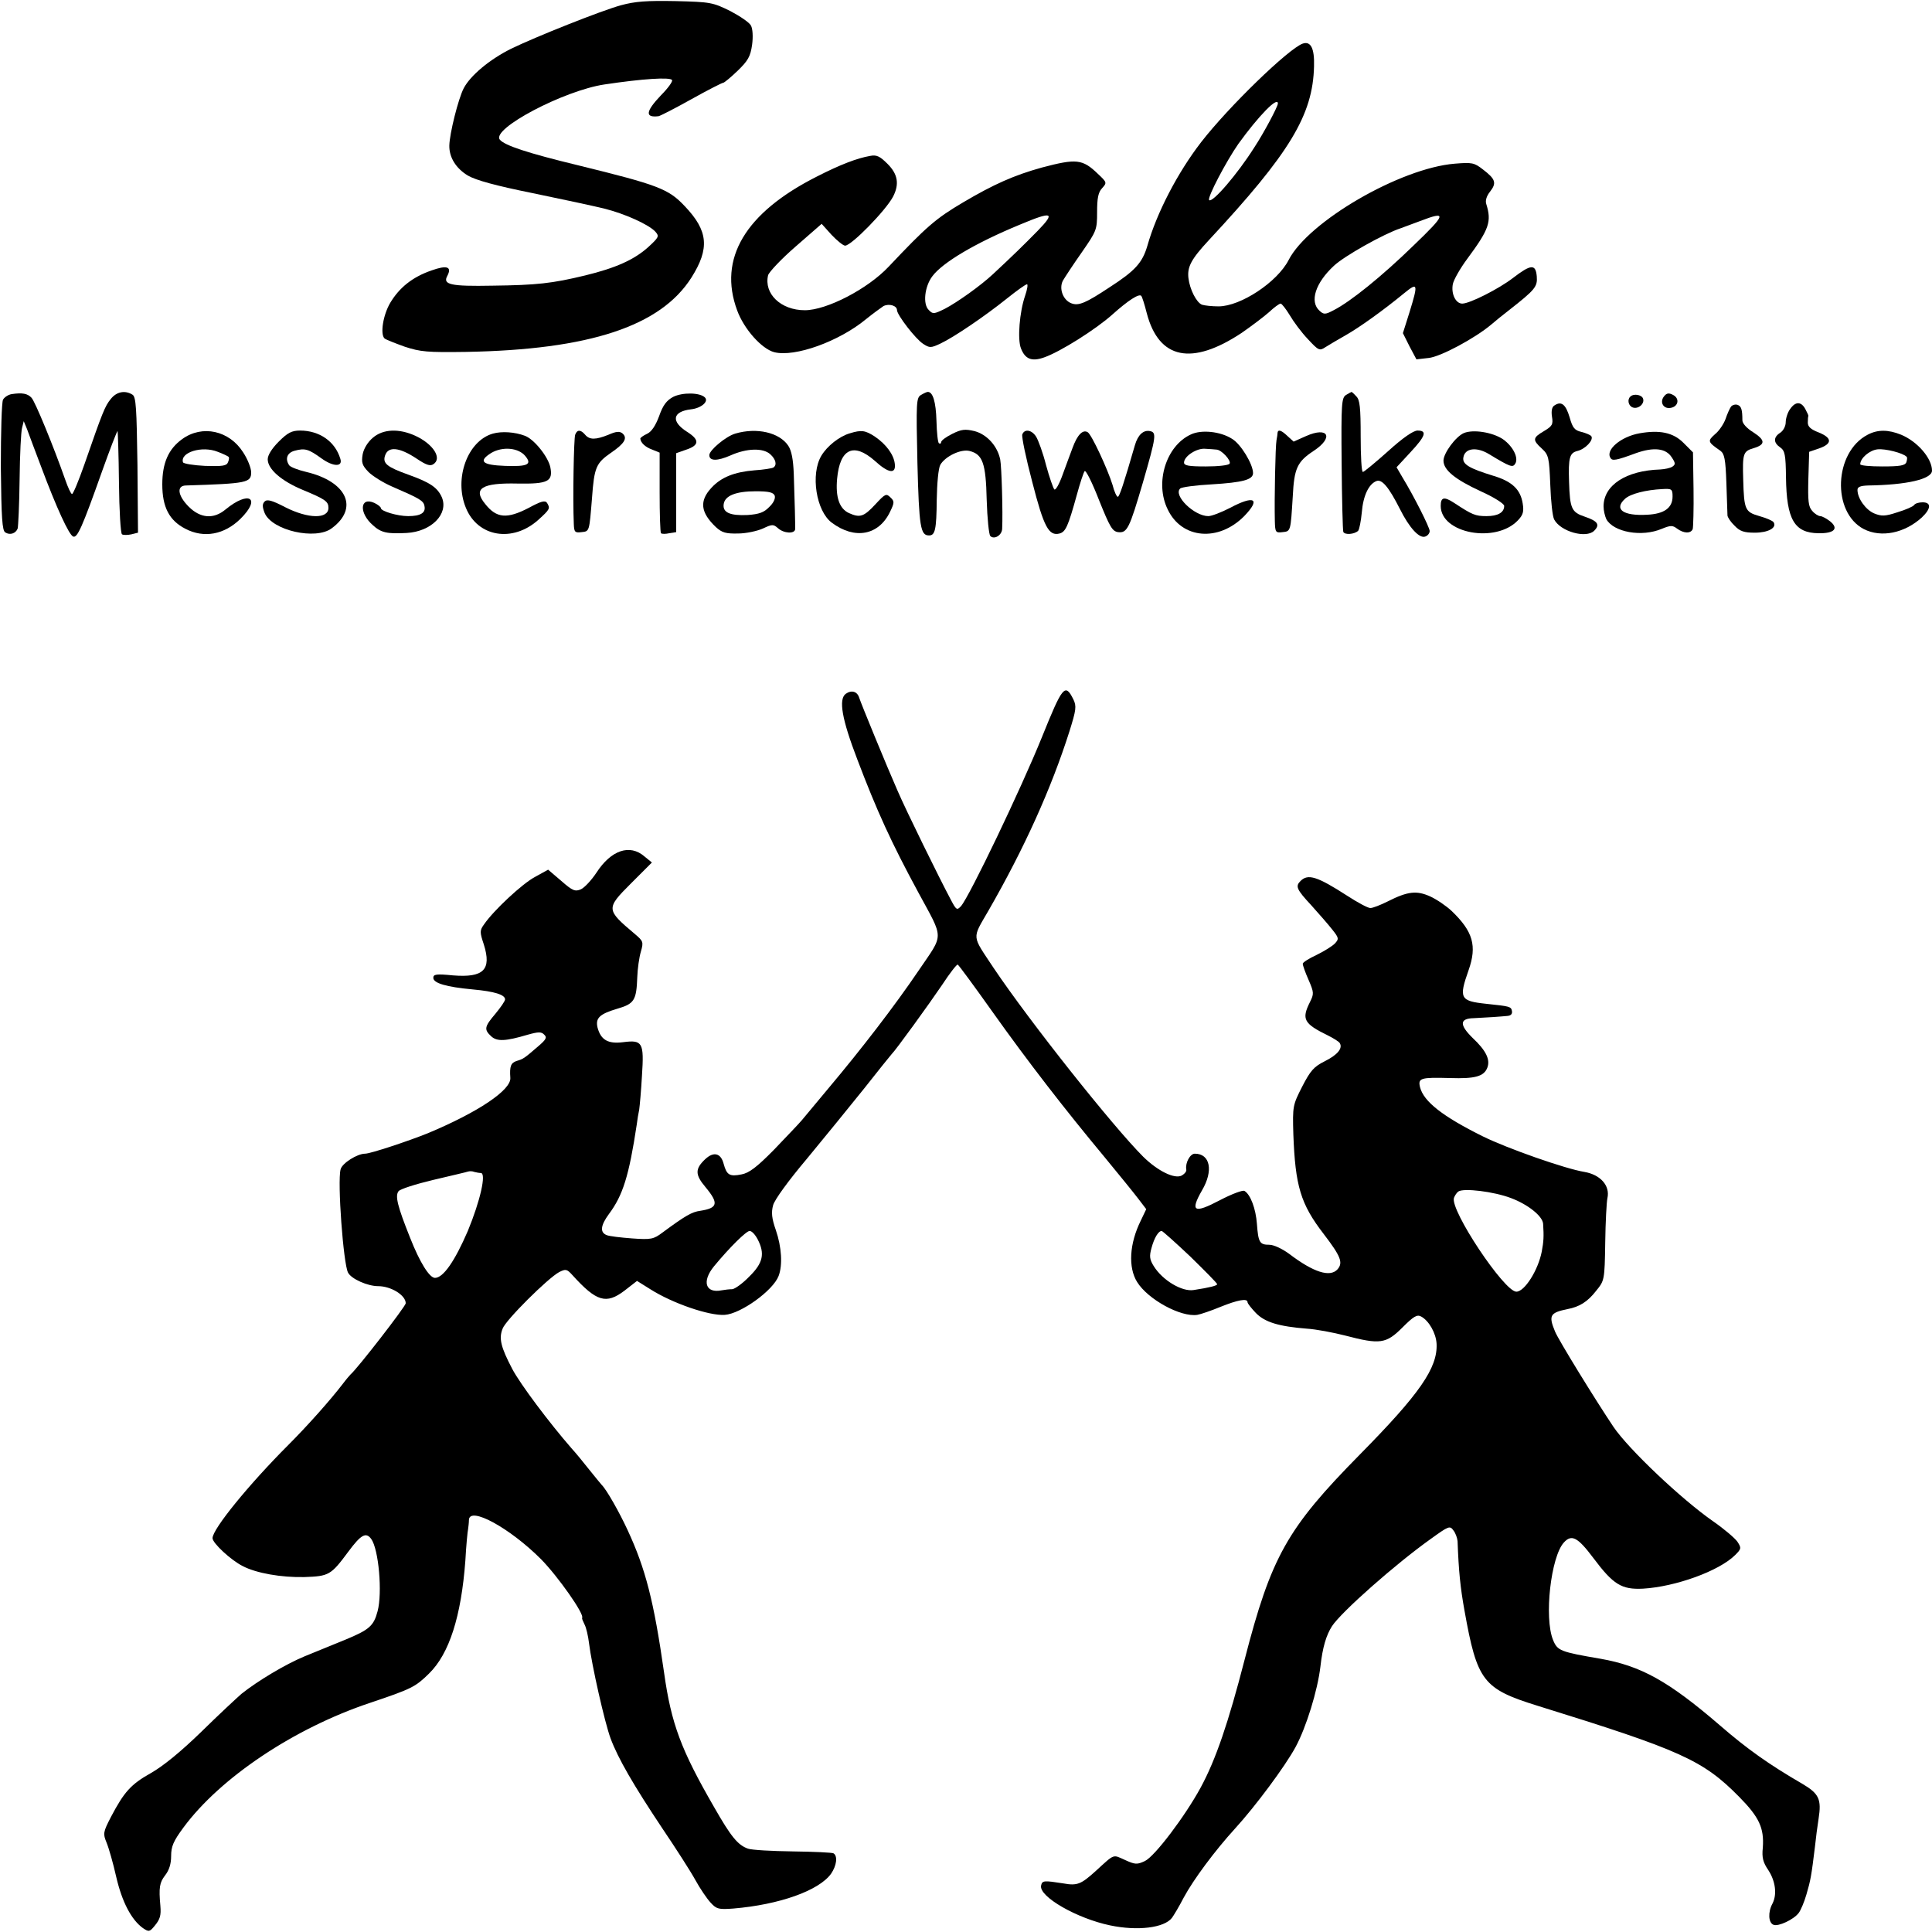 <?xml version="1.0" standalone="no"?>
<!DOCTYPE svg PUBLIC "-//W3C//DTD SVG 20010904//EN"
 "http://www.w3.org/TR/2001/REC-SVG-20010904/DTD/svg10.dtd">
<svg version="1.0" xmlns="http://www.w3.org/2000/svg"
 width="700pt" height="700pt" viewBox="0 0 700 700"
 preserveAspectRatio="xMidYMid meet">
<g transform="translate(0,700) scale(0.1,-0.1)"
fill="#000000" stroke="none">
<path d="M2250 6981 c-70 -19 -311 -115 -399 -158 -78 -39 -147 -97 -171 -143
-20 -39 -51 -164 -52 -207 -1 -43 24 -83 67 -109 29 -17 102 -37 236 -64 107
-22 223 -47 259 -56 73 -18 162 -58 185 -84 14 -16 12 -20 -26 -55 -51 -46
-118 -76 -229 -103 -120 -29 -175 -35 -335 -37 -154 -3 -182 4 -164 36 17 33
-2 39 -58 19 -69 -24 -116 -62 -149 -117 -26 -44 -37 -113 -21 -129 4 -4 37
-17 73 -30 58 -19 82 -21 223 -19 447 8 704 93 816 269 67 106 61 170 -24 259
-59 63 -97 77 -386 148 -182 44 -267 72 -284 93 -32 39 232 178 379 200 140
21 238 27 245 16 3 -5 -15 -30 -40 -55 -56 -59 -59 -82 -9 -76 6 1 59 28 118
61 59 33 112 60 116 60 4 0 28 20 53 44 37 36 46 51 52 94 4 29 2 58 -4 69 -5
11 -39 34 -75 53 -63 31 -71 33 -198 36 -105 2 -147 -1 -198 -15z"/>
<path d="M4720 6842 c-51 -18 -268 -228 -368 -357 -85 -110 -161 -256 -195
-376 -18 -61 -44 -90 -137 -150 -86 -57 -112 -68 -138 -58 -30 11 -46 53 -31
82 7 12 37 58 68 102 54 78 56 82 56 146 0 51 4 72 18 87 18 20 18 21 -15 52
-56 54 -78 56 -203 23 -101 -28 -175 -61 -285 -126 -100 -59 -133 -88 -270
-233 -76 -81 -225 -158 -304 -158 -87 0 -149 60 -133 127 4 12 48 59 100 104
l94 82 36 -40 c20 -21 42 -39 49 -39 23 0 148 128 174 178 23 45 17 81 -20
118 -28 28 -40 34 -64 29 -46 -8 -107 -31 -193 -75 -259 -131 -358 -297 -288
-485 25 -68 89 -139 134 -151 75 -19 235 39 332 119 26 21 55 42 64 48 20 10
49 2 49 -15 1 -18 67 -104 95 -122 23 -15 28 -15 62 1 49 23 161 99 242 164
35 28 67 51 72 51 4 0 1 -19 -7 -42 -20 -58 -28 -157 -15 -190 15 -39 39 -49
84 -33 58 20 188 102 248 156 57 51 96 76 104 67 3 -3 12 -31 20 -63 44 -167
163 -191 344 -71 36 25 81 59 99 75 18 17 37 31 42 31 4 0 19 -19 33 -42 14
-24 43 -63 66 -87 38 -41 42 -43 63 -29 13 8 46 28 73 43 51 29 135 89 213
153 49 40 51 35 19 -69 l-24 -76 24 -48 25 -47 44 5 c43 4 169 72 227 121 14
12 42 35 63 51 97 76 105 86 102 124 -4 45 -21 44 -86 -6 -52 -40 -157 -93
-184 -93 -24 0 -41 36 -34 71 3 15 26 56 52 91 80 108 89 135 69 199 -4 12 1
29 14 45 24 31 20 45 -26 80 -32 25 -40 26 -102 21 -198 -16 -531 -210 -602
-349 -41 -80 -174 -168 -254 -168 -24 0 -51 3 -60 6 -20 8 -44 55 -49 96 -5
41 10 69 74 138 293 315 377 453 381 630 2 65 -12 92 -41 82z m-90 -217 c0
-11 -51 -107 -86 -160 -60 -95 -151 -201 -163 -190 -8 8 62 141 106 204 73
101 143 173 143 146z m-870 -461 c-51 -52 -91 -91 -163 -158 -44 -41 -128
-101 -174 -125 -39 -19 -43 -20 -58 -4 -22 21 -15 85 13 122 37 50 157 121
317 187 119 50 130 45 65 -22z m1361 -54 c-114 -111 -228 -203 -289 -234 -30
-16 -36 -16 -51 -2 -37 33 -15 101 52 163 37 35 181 116 242 136 11 4 43 16
70 26 99 38 96 26 -24 -89z"/>
<path d="M42 5572 c-12 -2 -26 -11 -31 -20 -5 -9 -8 -120 -8 -245 2 -184 5
-229 16 -236 17 -11 38 -4 45 14 2 7 6 87 7 177 1 90 5 174 9 188 l6 24 12
-29 c6 -17 29 -78 51 -136 56 -150 101 -247 116 -253 15 -6 32 31 105 237 29
81 54 146 56 145 1 -2 4 -86 5 -186 1 -101 6 -185 11 -188 5 -3 20 -3 34 0
l24 6 -2 246 c-3 205 -5 246 -18 254 -27 17 -58 11 -79 -16 -21 -26 -29 -46
-95 -236 -21 -60 -41 -108 -45 -108 -4 0 -15 24 -25 53 -41 117 -109 283 -122
296 -14 15 -33 19 -72 13z"/>
<path d="M2439 5562 c-24 -13 -37 -30 -51 -70 -13 -35 -28 -57 -44 -64 -13 -6
-24 -14 -24 -17 1 -15 18 -31 43 -40 l27 -11 0 -143 c0 -79 2 -146 5 -149 3
-3 17 -3 30 0 l25 4 0 143 0 143 34 12 c50 16 52 36 6 65 -60 38 -54 74 14 82
36 4 65 28 50 43 -18 18 -81 19 -115 2z"/>
<path d="M3337 5569 c-17 -10 -18 -25 -13 -247 6 -232 11 -262 42 -262 22 0
27 20 28 129 1 60 6 115 13 127 18 31 75 58 106 50 47 -12 59 -43 62 -177 2
-67 8 -126 13 -131 14 -14 42 2 43 26 3 60 -2 225 -7 251 -10 49 -48 91 -93
103 -34 8 -47 7 -81 -10 -22 -11 -40 -24 -40 -30 0 -5 -4 -7 -8 -4 -4 2 -8 39
-9 81 -2 69 -13 106 -32 105 -3 0 -14 -5 -24 -11z"/>
<path d="M4877 5569 c-16 -10 -18 -29 -16 -247 1 -130 4 -242 6 -249 5 -12 41
-9 54 4 4 5 10 34 13 66 5 61 25 103 53 114 20 8 45 -22 85 -101 35 -70 71
-108 92 -100 9 3 16 12 16 20 0 13 -58 128 -99 195 l-21 36 50 54 c55 59 62
79 26 79 -15 0 -53 -26 -107 -75 -46 -41 -87 -75 -91 -75 -5 0 -8 58 -8 129 0
104 -3 133 -16 145 -8 9 -16 16 -17 16 -1 0 -10 -5 -20 -11z"/>
<path d="M6030 5565 c-18 -21 -4 -47 22 -43 29 4 35 34 10 47 -15 8 -23 7 -32
-4z"/>
<path d="M5907 5563 c-12 -11 -7 -33 8 -39 20 -8 45 13 38 32 -5 14 -34 19
-46 7z"/>
<path d="M5632 5531 c-9 -5 -12 -20 -9 -40 5 -29 1 -35 -29 -53 -41 -24 -42
-32 -8 -63 25 -23 27 -32 31 -132 2 -58 8 -114 14 -125 23 -44 116 -70 145
-41 22 22 13 35 -34 51 -48 16 -54 29 -57 126 -3 88 2 105 30 112 29 7 59 39
51 53 -3 5 -20 12 -36 16 -25 6 -32 14 -43 53 -14 47 -30 60 -55 43z"/>
<path d="M6272 5527 c-5 -7 -14 -27 -20 -45 -6 -17 -23 -43 -38 -55 -28 -25
-27 -28 19 -60 15 -11 19 -30 22 -117 2 -58 4 -111 4 -118 1 -7 12 -24 26 -37
19 -20 34 -25 73 -25 49 0 81 18 68 38 -3 5 -26 15 -51 22 -52 15 -56 22 -59
132 -3 95 0 103 37 114 44 13 44 29 -1 58 -23 14 -39 32 -39 43 0 39 -4 51
-17 56 -8 3 -19 0 -24 -6z"/>
<path d="M6486 5518 c-9 -12 -16 -34 -16 -48 0 -14 -9 -31 -20 -38 -25 -16
-25 -36 0 -53 17 -12 20 -26 21 -109 2 -152 30 -201 118 -202 57 -1 74 17 42
43 -13 10 -29 19 -36 19 -6 0 -20 8 -29 19 -14 15 -16 36 -14 116 l3 98 35 12
c49 17 49 38 0 58 -29 11 -40 21 -40 36 0 12 1 22 2 24 1 1 -4 12 -11 25 -15
28 -36 28 -55 0z"/>
<path d="M660 5409 c-50 -36 -72 -87 -72 -164 0 -82 25 -131 84 -161 67 -35
141 -21 199 36 77 76 31 104 -54 34 -43 -36 -91 -32 -133 10 -40 40 -45 76
-11 77 223 7 237 10 237 48 0 15 -13 48 -29 72 -50 79 -148 101 -221 48z m168
-64 c3 -2 2 -11 -2 -20 -5 -13 -20 -15 -83 -13 -42 2 -78 8 -80 13 -11 36 69
61 126 38 19 -7 37 -16 39 -18z"/>
<path d="M1010 5400 c-25 -25 -40 -49 -40 -64 0 -36 50 -79 127 -111 82 -34
93 -42 93 -65 0 -41 -73 -40 -156 2 -48 25 -66 30 -75 21 -9 -9 -9 -19 0 -42
27 -63 185 -99 243 -55 99 73 55 169 -92 204 -30 7 -58 18 -62 24 -16 23 -8
46 20 53 37 10 50 6 97 -28 43 -31 78 -31 68 -1 -19 63 -76 102 -146 102 -30
0 -45 -8 -77 -40z"/>
<path d="M1351 5414 c-18 -15 -33 -39 -37 -60 -5 -30 -2 -40 21 -64 15 -15 55
-40 88 -54 97 -42 112 -50 115 -70 5 -24 -14 -36 -59 -36 -39 0 -99 18 -99 29
0 4 -11 13 -24 19 -52 23 -56 -36 -6 -80 30 -28 52 -33 124 -29 89 5 152 69
127 129 -16 36 -43 54 -121 82 -78 28 -94 41 -85 69 11 35 52 31 115 -11 33
-22 48 -28 60 -20 33 21 0 73 -65 103 -59 27 -117 25 -154 -7z"/>
<path d="M1786 5429 c-92 -26 -142 -163 -98 -269 43 -106 170 -127 263 -43 42
38 43 41 31 61 -7 10 -22 6 -66 -18 -79 -41 -117 -38 -158 14 -46 56 -12 77
117 74 111 -2 129 8 119 59 -8 38 -58 101 -92 114 -37 14 -84 17 -116 8z m117
-81 c26 -31 9 -39 -73 -36 -84 3 -98 17 -50 47 41 24 98 19 123 -11z"/>
<path d="M2084 5425 c-5 -13 -9 -232 -5 -323 1 -30 4 -33 28 -30 29 3 28 1 38
124 8 111 15 126 68 163 50 34 62 54 42 71 -10 8 -23 7 -50 -5 -47 -19 -69
-19 -85 0 -16 19 -29 19 -36 0z"/>
<path d="M2664 5429 c-34 -10 -94 -60 -94 -78 0 -22 29 -22 77 -1 58 26 118
28 144 4 20 -18 25 -39 11 -48 -5 -3 -36 -8 -68 -10 -73 -6 -121 -25 -156 -63
-45 -48 -40 -90 16 -143 22 -20 36 -24 80 -23 29 0 70 9 90 18 34 16 38 16 55
1 21 -19 61 -21 62 -3 0 6 0 37 -1 67 -1 30 -3 90 -4 132 -2 53 -8 85 -20 103
-32 48 -114 67 -192 44z m143 -225 c3 -10 -4 -26 -20 -41 -19 -20 -37 -26 -78
-29 -64 -3 -91 9 -87 39 4 31 44 47 116 47 48 0 64 -4 69 -16z"/>
<path d="M3079 5430 c-38 -11 -82 -46 -103 -81 -40 -67 -19 -201 38 -243 83
-62 170 -46 211 40 16 33 16 38 1 52 -15 15 -19 13 -55 -26 -41 -44 -55 -49
-95 -31 -35 16 -49 58 -43 124 10 110 60 133 137 65 49 -45 77 -49 72 -10 -4
33 -31 70 -72 98 -35 23 -49 25 -91 12z"/>
<path d="M3704 5426 c-3 -8 13 -85 36 -172 42 -164 60 -197 99 -187 22 6 31
26 62 138 12 44 25 84 29 88 4 5 28 -43 52 -105 39 -97 48 -113 69 -116 33 -4
41 13 90 180 48 166 50 181 26 186 -24 5 -44 -13 -55 -51 -40 -138 -56 -187
-62 -187 -4 0 -13 19 -19 43 -18 58 -76 183 -90 191 -18 11 -38 -10 -55 -57
-9 -23 -25 -68 -37 -100 -12 -33 -25 -55 -29 -50 -4 4 -18 44 -30 88 -11 44
-28 90 -36 103 -16 25 -42 29 -50 8z"/>
<path d="M4315 5426 c-90 -41 -132 -175 -84 -272 51 -107 184 -118 277 -24 61
63 37 77 -51 30 -31 -16 -67 -30 -79 -30 -51 0 -128 75 -102 100 5 5 56 12
113 15 115 7 151 17 151 41 0 32 -44 105 -76 124 -42 27 -111 34 -149 16z m93
-55 c18 -1 54 -40 47 -51 -4 -6 -42 -10 -86 -10 -62 0 -79 3 -79 14 0 23 46
53 77 50 15 -1 34 -2 41 -3z"/>
<path d="M4629 5433 c0 -5 -2 -17 -4 -28 -4 -20 -8 -213 -6 -293 1 -41 3 -43
28 -40 30 3 29 3 37 130 5 101 16 125 75 164 75 49 54 90 -27 54 l-45 -20 -22
20 c-22 21 -34 25 -36 13z"/>
<path d="M5304 5431 c-30 -13 -74 -73 -74 -100 0 -34 42 -68 135 -111 47 -21
85 -45 85 -53 0 -24 -23 -37 -64 -37 -41 0 -52 5 -116 47 -38 25 -50 22 -50
-10 0 -100 200 -137 280 -52 18 19 22 31 17 61 -8 51 -39 80 -106 100 -88 27
-113 42 -109 66 5 35 49 40 94 12 76 -46 85 -49 94 -34 13 21 -8 63 -45 89
-38 25 -107 36 -141 22z"/>
<path d="M5940 5430 c-67 -12 -124 -60 -105 -89 6 -12 22 -9 92 17 65 23 109
18 130 -15 14 -21 14 -26 2 -34 -8 -5 -27 -9 -44 -10 -124 -4 -205 -57 -205
-134 0 -15 5 -35 10 -46 26 -47 128 -66 201 -35 32 13 39 13 55 1 24 -18 50
-19 57 -2 2 6 4 72 3 145 l-2 133 -35 35 c-37 37 -86 47 -159 34z m120 -229
c0 -41 -30 -63 -92 -66 -87 -5 -122 20 -80 58 20 18 75 32 135 35 34 2 37 0
37 -27z"/>
<path d="M6767 5425 c-122 -63 -131 -281 -14 -342 63 -32 147 -15 210 42 34
32 35 55 3 55 -14 0 -27 -4 -31 -10 -3 -5 -30 -17 -60 -26 -45 -15 -58 -15
-85 -4 -30 13 -60 54 -60 85 0 11 11 15 38 16 141 2 232 23 232 54 0 44 -52
105 -112 130 -47 19 -85 19 -121 0z m141 -80 c3 -2 2 -11 -1 -20 -5 -12 -24
-15 -87 -15 -44 0 -80 3 -80 8 0 22 34 51 63 54 27 3 92 -13 105 -27z"/>
<path d="M3064 4486 c-26 -20 -14 -91 42 -237 71 -187 123 -301 221 -482 94
-174 94 -147 1 -284 -86 -127 -206 -283 -328 -428 -41 -49 -84 -101 -95 -114
-11 -13 -57 -61 -101 -107 -62 -63 -90 -84 -117 -89 -44 -9 -54 -2 -65 38 -10
39 -36 46 -67 17 -37 -35 -37 -56 1 -101 49 -59 45 -76 -19 -86 -30 -4 -53
-17 -137 -79 -32 -24 -41 -26 -110 -21 -41 3 -83 8 -92 12 -25 10 -22 35 8 76
51 68 73 139 101 324 2 17 6 41 9 55 2 14 7 69 10 123 8 120 2 130 -68 121
-55 -7 -81 8 -93 53 -8 34 7 49 71 68 62 18 70 30 73 115 1 30 7 72 13 92 10
35 9 38 -23 65 -103 87 -104 91 -14 181 l77 77 -27 22 c-53 46 -121 23 -174
-59 -18 -27 -43 -54 -56 -60 -21 -9 -30 -6 -71 30 l-48 41 -47 -26 c-46 -24
-151 -122 -185 -172 -16 -22 -16 -28 -1 -73 29 -92 -1 -121 -112 -112 -61 6
-71 4 -71 -9 0 -19 46 -33 144 -42 77 -7 116 -19 116 -36 0 -6 -16 -29 -35
-52 -40 -47 -42 -57 -15 -82 21 -19 51 -18 132 6 39 11 50 11 60 0 11 -10 6
-18 -22 -42 -51 -44 -54 -46 -78 -53 -21 -7 -26 -19 -23 -61 4 -44 -117 -125
-299 -201 -72 -29 -208 -74 -227 -74 -29 0 -84 -35 -89 -57 -12 -45 10 -342
27 -374 12 -23 71 -49 109 -49 47 0 100 -33 100 -62 0 -11 -176 -238 -200
-258 -3 -3 -16 -18 -28 -34 -46 -60 -129 -153 -197 -221 -143 -143 -275 -305
-275 -338 0 -18 67 -80 109 -101 49 -26 141 -42 224 -40 89 3 96 7 159 92 46
62 64 72 83 46 27 -37 41 -195 23 -262 -14 -53 -30 -67 -117 -103 -42 -17
-108 -44 -147 -60 -70 -29 -170 -89 -229 -136 -16 -14 -82 -75 -145 -137 -75
-73 -139 -125 -183 -150 -73 -41 -97 -68 -145 -159 -29 -56 -29 -61 -16 -93 8
-19 24 -75 35 -124 21 -91 55 -156 97 -186 21 -14 24 -14 42 8 20 24 24 38 21
73 -6 66 -3 84 17 110 15 19 22 42 22 70 0 35 8 54 45 104 133 180 400 359
675 451 152 51 165 58 214 106 74 72 117 208 132 409 3 55 8 107 10 115 1 8 3
23 3 33 2 51 148 -29 261 -142 62 -63 159 -201 149 -213 -1 -2 3 -12 9 -24 6
-11 13 -42 16 -67 10 -81 57 -288 78 -345 27 -73 84 -171 188 -327 48 -71 102
-155 119 -186 17 -31 42 -68 56 -83 21 -23 29 -25 82 -21 167 14 310 65 354
126 20 29 25 64 9 74 -5 3 -71 6 -147 7 -76 1 -149 5 -163 10 -37 13 -62 44
-123 151 -119 206 -155 301 -181 487 -37 259 -67 376 -132 516 -30 65 -77 148
-94 164 -3 3 -23 28 -45 55 -22 28 -50 62 -63 76 -82 94 -187 234 -216 289
-42 80 -49 111 -35 146 11 31 164 183 205 205 24 12 28 11 48 -11 87 -96 122
-107 189 -56 l45 35 48 -30 c80 -51 214 -97 270 -93 58 4 175 88 195 141 15
39 11 105 -10 166 -15 43 -17 64 -10 90 5 20 57 91 122 168 61 74 155 189 207
254 52 66 97 122 100 125 14 13 137 183 183 251 28 43 54 76 57 74 4 -2 59
-77 123 -167 132 -186 268 -361 407 -528 52 -63 108 -132 124 -153 l29 -38
-20 -42 c-41 -83 -46 -169 -13 -222 39 -63 158 -128 218 -119 12 2 50 15 84
29 62 25 98 32 98 17 0 -5 14 -22 30 -39 33 -34 84 -49 185 -57 33 -2 96 -14
139 -25 126 -33 148 -30 207 29 41 41 53 48 68 40 28 -15 54 -60 56 -99 4 -87
-61 -181 -278 -401 -264 -268 -321 -369 -418 -745 -58 -225 -104 -361 -159
-462 -56 -103 -166 -249 -202 -266 -28 -13 -35 -13 -72 4 -45 20 -36 24 -106
-40 -53 -48 -67 -54 -117 -45 -71 11 -77 11 -81 -8 -8 -40 130 -119 250 -144
100 -21 196 -9 224 27 6 8 26 41 43 74 35 65 113 170 186 250 74 81 181 225
219 295 39 72 80 206 90 291 8 71 21 114 42 147 34 52 231 226 359 317 64 46
68 48 81 30 8 -10 14 -28 15 -39 4 -108 10 -168 25 -251 46 -257 67 -284 267
-346 516 -160 597 -196 728 -329 73 -74 91 -113 86 -184 -4 -37 1 -54 20 -82
26 -40 32 -88 15 -121 -17 -31 -15 -70 4 -77 17 -7 73 19 91 43 7 9 20 39 28
67 15 51 18 67 31 174 3 30 9 75 13 100 11 71 2 91 -59 127 -119 69 -200 126
-300 213 -185 159 -284 214 -431 240 -146 25 -156 29 -172 68 -33 81 -8 301
39 353 28 31 50 20 107 -56 72 -96 102 -115 180 -111 118 7 276 64 334 122 22
22 23 25 8 48 -9 13 -49 47 -88 74 -115 80 -306 261 -361 342 -67 100 -200
316 -212 346 -24 58 -18 68 46 81 42 8 72 26 103 66 30 37 31 38 33 175 1 75
5 148 8 161 10 45 -25 85 -84 95 -68 11 -279 85 -368 129 -145 72 -214 126
-227 178 -8 33 2 36 109 33 91 -3 123 6 135 38 11 29 -5 62 -53 107 -49 48
-48 71 4 72 22 1 54 3 70 4 17 1 39 3 51 4 13 1 19 7 17 18 -3 16 -7 17 -93
26 -95 10 -100 20 -64 122 31 88 16 140 -61 214 -19 18 -54 42 -78 53 -49 22
-81 19 -154 -18 -26 -13 -54 -24 -63 -24 -9 0 -46 20 -83 44 -110 71 -143 81
-170 54 -19 -19 -15 -30 39 -88 27 -30 62 -70 76 -88 24 -30 25 -34 9 -51 -9
-9 -39 -28 -66 -41 -28 -13 -50 -27 -50 -32 0 -5 9 -31 21 -58 20 -46 20 -51
5 -81 -31 -62 -22 -78 66 -121 20 -10 39 -22 42 -27 12 -19 -8 -43 -54 -66
-40 -20 -52 -34 -82 -92 -34 -67 -35 -70 -32 -173 7 -187 26 -252 110 -361 62
-81 71 -104 50 -128 -27 -30 -87 -11 -175 56 -26 19 -56 33 -72 33 -35 0 -40
8 -45 76 -4 54 -23 106 -45 119 -6 4 -46 -11 -90 -34 -93 -49 -108 -41 -64 36
42 71 30 133 -26 133 -17 0 -35 -33 -31 -57 2 -7 -6 -16 -16 -22 -26 -14 -87
16 -140 68 -110 110 -411 489 -542 684 -80 121 -79 103 -19 207 130 226 228
443 294 651 24 77 26 90 14 115 -30 60 -39 49 -114 -137 -76 -188 -262 -576
-293 -612 -15 -16 -17 -15 -38 25 -41 77 -161 321 -192 393 -40 91 -132 315
-139 337 -7 23 -28 29 -49 14z m-1322 -1736 c21 0 -2 -101 -47 -210 -47 -109
-89 -170 -119 -170 -20 0 -55 56 -90 145 -46 115 -55 152 -42 169 6 8 63 26
126 41 63 15 120 28 125 30 6 2 16 2 23 -1 8 -2 18 -4 24 -4z m3733 -91 c61
-23 114 -65 116 -93 3 -46 2 -64 -5 -101 -13 -67 -62 -145 -92 -145 -44 0
-241 296 -226 340 3 8 10 19 16 23 19 13 128 0 191 -24z m-2730 -149 c27 -52
20 -86 -30 -135 -24 -25 -52 -45 -62 -46 -10 0 -27 -2 -38 -4 -59 -12 -73 32
-28 87 57 69 117 128 129 128 8 0 20 -13 29 -30z m1568 -63 c53 -52 97 -96 97
-100 0 -5 -26 -12 -85 -21 -42 -7 -113 35 -145 87 -15 24 -16 36 -8 65 10 37
25 62 37 62 3 0 50 -42 104 -93z"/>
</g>
</svg>
